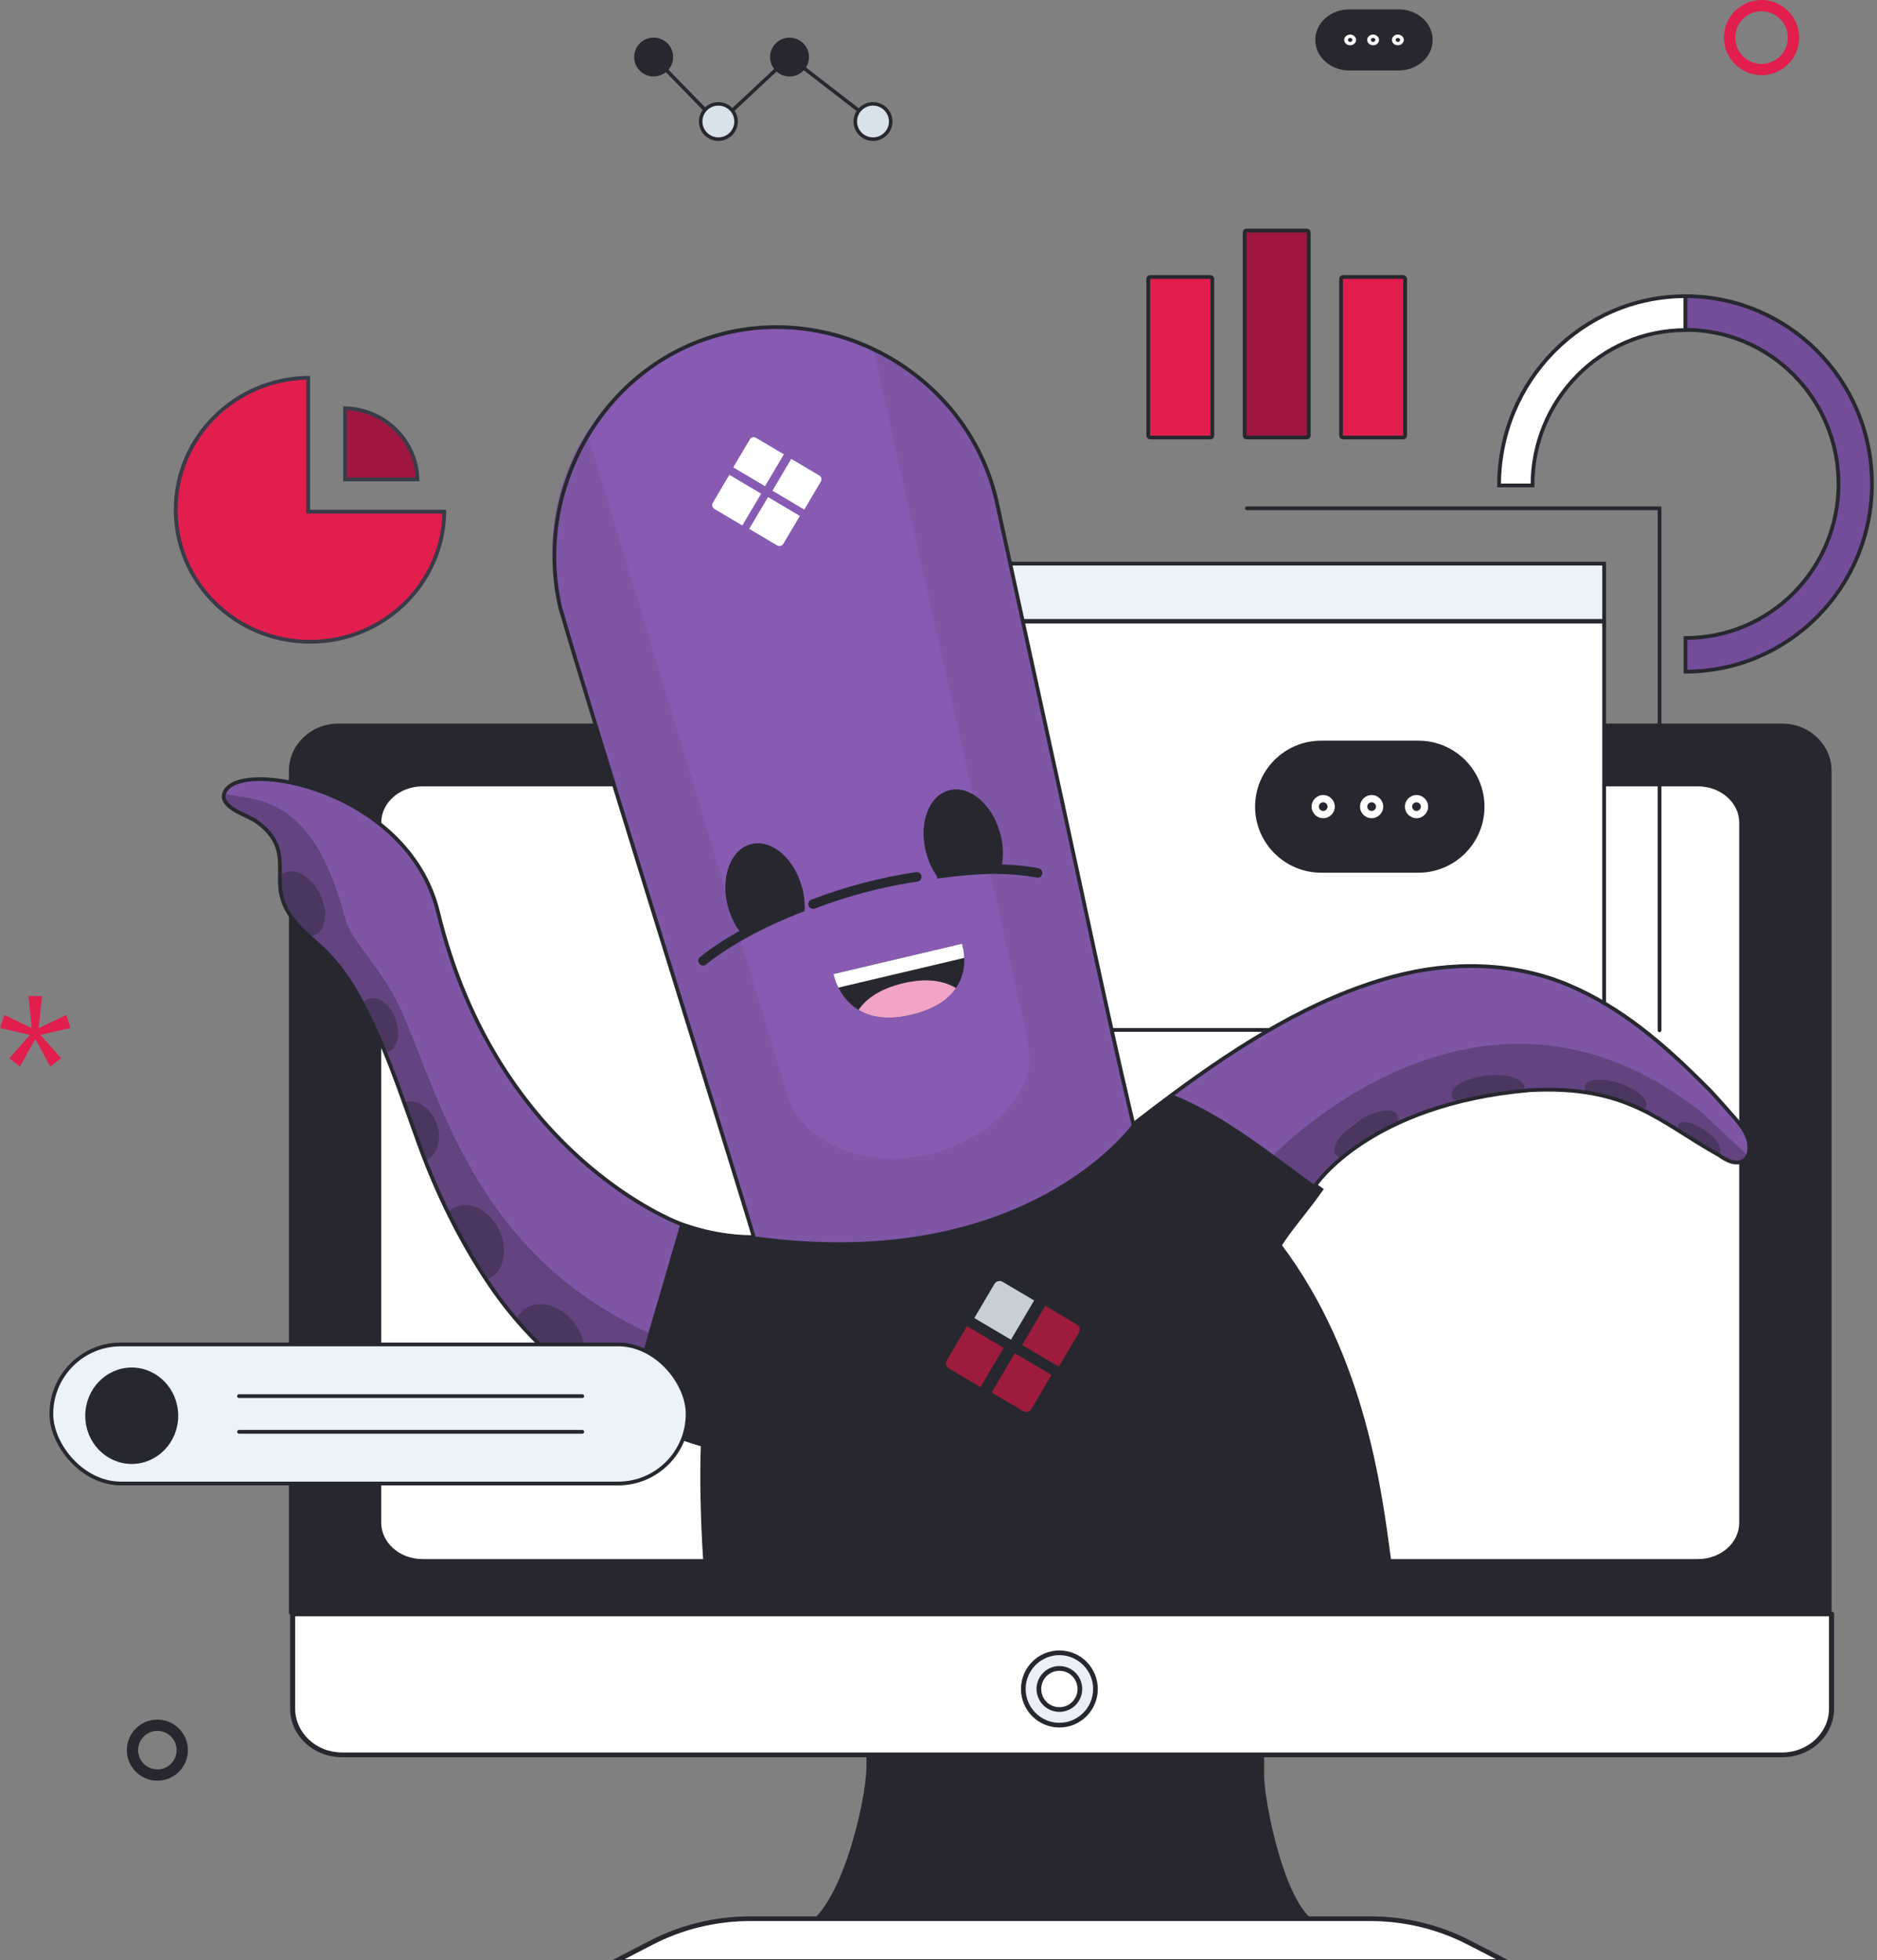 <svg width="499" height="521" viewBox="0 0 499 521" fill="none" xmlns="http://www.w3.org/2000/svg">
<rect x="0" y="0" width="499" height="521" fill="#808080" stroke="none"/>
<g clip-path="url(#clip0_2293_88295)">
<path d="M230.33 469.841C230.33 478.071 223.564 508.647 212.885 512.267L350.895 511.378C341.81 508.296 336.062 478.848 336.062 471.846V466.422H230.344V469.841H230.33Z" fill="#27282F"/>
<path d="M473.764 192.316H89.949C82.687 192.316 76.805 197.941 76.805 204.88V428.982H486.922V204.88C486.922 197.941 481.04 192.316 473.778 192.316H473.764Z" fill="#27282F"/>
<path d="M77.799 432.066V454.137C77.799 460.926 83.667 466.425 90.911 466.425H473.797C481.042 466.425 486.91 460.926 486.91 454.137V428.984H77.799V432.066Z" fill="white"/>
<path d="M473.798 467.062H90.912C83.306 467.062 77.131 461.262 77.131 454.148V428.995C77.131 428.645 77.425 428.369 77.799 428.369H486.924C487.298 428.369 487.592 428.645 487.592 428.995V454.148C487.592 461.275 481.403 467.062 473.811 467.062H473.798ZM78.468 429.609V454.135C78.468 460.573 84.055 465.797 90.912 465.797H473.798C480.668 465.797 486.242 460.561 486.242 454.135V429.609H78.468Z" fill="#27282F"/>
<path d="M451.428 415.017H112.299C105.88 415.017 100.682 410.408 100.682 404.733V218.672C100.682 212.998 105.88 208.389 112.299 208.389H451.428C457.846 208.389 463.045 212.998 463.045 218.672V404.733C463.045 410.408 457.846 415.017 451.428 415.017Z" fill="white"/>
<path d="M451.428 415.643H112.299C105.519 415.643 100.012 410.745 100.012 404.733V218.672C100.012 212.659 105.519 207.762 112.299 207.762H451.428C458.208 207.762 463.715 212.659 463.715 218.672V404.733C463.715 410.745 458.208 415.643 451.428 415.643ZM112.299 209.014C106.256 209.014 101.352 213.348 101.352 218.672V404.733C101.352 410.056 106.269 414.39 112.299 414.39H451.428C457.471 414.39 462.375 410.056 462.375 404.733V218.672C462.375 213.348 457.458 209.014 451.428 209.014H112.299Z" fill="#27282F"/>
<path d="M212.618 521.375H400.285L390.45 516.29C382.437 512.144 373.433 509.977 364.282 509.977H199.46C190.309 509.977 181.305 512.144 173.292 516.29L163.457 521.375H212.631H212.618Z" fill="white"/>
<path d="M400.285 522.001H163.444C163.135 522.001 162.868 521.813 162.801 521.525C162.72 521.249 162.854 520.961 163.122 520.823L172.957 515.738C181.05 511.554 190.215 509.35 199.46 509.35H364.282C373.527 509.35 382.692 511.554 390.785 515.738L400.62 520.823C400.888 520.961 401.022 521.249 400.941 521.525C400.861 521.8 400.593 522.001 400.298 522.001H400.285ZM166.043 520.748H397.699L390.128 516.84C382.236 512.757 373.299 510.602 364.282 510.602H199.46C190.443 510.602 181.506 512.757 173.614 516.84L166.043 520.748Z" fill="#27282F"/>
</g>
<circle cx="41.838" cy="465.178" r="6.617" stroke="#27282F" stroke-width="3"/>
<g clip-path="url(#clip1_2293_88295)">
<path d="M358.668 18.279H371.89C376.587 18.279 380.395 14.846 380.395 10.611C380.395 6.377 376.587 2.943 371.89 2.943H358.668C353.971 2.943 350.162 6.377 350.162 10.611C350.162 14.846 353.971 18.279 358.668 18.279Z" fill="#27282F"/>
<path d="M371.889 18.733H358.677C353.704 18.733 349.668 15.085 349.668 10.611C349.668 6.136 353.704 2.498 358.667 2.498H371.879C376.842 2.498 380.878 6.136 380.878 10.611C380.878 15.085 376.842 18.724 371.879 18.724L371.889 18.733ZM358.667 3.388C354.246 3.388 350.655 6.626 350.655 10.611C350.655 14.596 354.246 17.834 358.667 17.834H371.879C376.3 17.834 379.891 14.596 379.891 10.611C379.891 6.626 376.31 3.388 371.889 3.388H358.677H358.667Z" fill="#27282F"/>
<path d="M371.624 12.034C370.755 12.034 370.045 11.394 370.045 10.611C370.045 9.828 370.755 9.188 371.624 9.188C372.492 9.188 373.202 9.828 373.202 10.611C373.202 11.394 372.492 12.034 371.624 12.034ZM371.624 10.077C371.298 10.077 371.032 10.317 371.032 10.611C371.032 10.904 371.298 11.145 371.624 11.145C371.949 11.145 372.216 10.904 372.216 10.611C372.216 10.317 371.949 10.077 371.624 10.077Z" fill="white"/>
<path d="M358.934 12.034C358.066 12.034 357.355 11.394 357.355 10.611C357.355 9.828 358.066 9.188 358.934 9.188C359.803 9.188 360.513 9.828 360.513 10.611C360.513 11.394 359.803 12.034 358.934 12.034ZM358.934 10.077C358.609 10.077 358.342 10.317 358.342 10.611C358.342 10.904 358.609 11.145 358.934 11.145C359.26 11.145 359.526 10.904 359.526 10.611C359.526 10.317 359.26 10.077 358.934 10.077Z" fill="white"/>
<path d="M365.042 12.034C364.173 12.034 363.463 11.394 363.463 10.611C363.463 9.828 364.173 9.188 365.042 9.188C365.91 9.188 366.62 9.828 366.62 10.611C366.62 11.394 365.91 12.034 365.042 12.034ZM365.042 10.077C364.716 10.077 364.45 10.317 364.45 10.611C364.45 10.904 364.716 11.145 365.042 11.145C365.367 11.145 365.634 10.904 365.634 10.611C365.634 10.317 365.367 10.077 365.042 10.077Z" fill="white"/>
</g>
<g clip-path="url(#clip2_2293_88295)">
<path d="M81.922 100.408V135.495V135.995H82.422H118.134C117.862 155.136 101.985 170.586 82.422 170.586C62.69 170.586 46.707 154.867 46.707 135.495C46.707 116.288 62.42 100.671 81.922 100.408Z" fill="#E11E4D" stroke="#393B49"/>
<path d="M91.742 108.514C102.255 108.77 110.725 117.092 110.99 127.413H91.742V108.514Z" fill="#9F1741" stroke="#393B49"/>
</g>
<g clip-path="url(#clip3_2293_88295)">
<path d="M190.977 33.306C190.855 33.306 190.732 33.259 190.638 33.166L173.432 15.478C173.253 15.291 173.253 14.991 173.441 14.812C173.63 14.634 173.922 14.634 174.11 14.822L190.996 32.171L209.577 14.812C209.747 14.653 210.001 14.643 210.19 14.784L232.378 31.927C232.585 32.087 232.623 32.377 232.463 32.584C232.303 32.79 232.011 32.828 231.803 32.668L209.926 15.769L191.297 33.175C191.203 33.259 191.09 33.306 190.977 33.306Z" fill="#27282F"/>
<path d="M178.49 15.15C178.49 17.74 176.38 19.842 173.781 19.842C171.182 19.842 169.062 17.75 169.062 15.15C169.062 12.551 171.172 10.459 173.771 10.459C176.371 10.459 178.48 12.561 178.48 15.15H178.49Z" fill="#27282F"/>
<path d="M173.772 20.321C170.918 20.321 168.592 18.003 168.592 15.16C168.592 12.317 170.918 9.99 173.772 9.99C176.625 9.99 178.951 12.308 178.951 15.151C178.951 17.994 176.625 20.312 173.772 20.312V20.321ZM173.772 10.928C171.436 10.928 169.534 12.824 169.534 15.151C169.534 17.478 171.436 19.373 173.772 19.373C176.107 19.373 178.01 17.478 178.01 15.151C178.01 12.824 176.117 10.928 173.772 10.928Z" fill="#27282F"/>
<path d="M214.617 15.15C214.617 17.74 212.507 19.842 209.908 19.842C207.309 19.842 205.199 17.74 205.199 15.15C205.199 12.561 207.299 10.459 209.899 10.459C212.498 10.459 214.608 12.561 214.608 15.15H214.617Z" fill="#27282F"/>
<path d="M209.899 20.321C207.045 20.321 204.719 18.004 204.719 15.161C204.719 12.318 207.045 10 209.899 10C212.752 10 215.078 12.318 215.078 15.161C215.078 18.004 212.752 20.321 209.899 20.321ZM209.899 10.929C207.563 10.929 205.661 12.824 205.661 15.151C205.661 17.478 207.563 19.374 209.899 19.374C212.234 19.374 214.137 17.478 214.137 15.151C214.137 12.824 212.234 10.929 209.899 10.929Z" fill="#27282F"/>
<path d="M195.697 32.293C195.697 34.883 193.588 36.985 190.988 36.985C188.389 36.985 186.279 34.883 186.279 32.293C186.279 29.703 188.389 27.602 190.988 27.602C193.588 27.602 195.697 29.703 195.697 32.293Z" fill="#D8E2EA"/>
<path d="M190.979 37.464C188.125 37.464 185.799 35.146 185.799 32.303C185.799 29.46 188.125 27.143 190.979 27.143C193.832 27.143 196.158 29.46 196.158 32.303C196.158 35.146 193.832 37.464 190.979 37.464ZM190.979 28.072C188.643 28.072 186.741 29.967 186.741 32.294C186.741 34.621 188.643 36.516 190.979 36.516C193.314 36.516 195.217 34.621 195.217 32.294C195.217 29.967 193.314 28.072 190.979 28.072Z" fill="#27282F"/>
<path d="M236.805 32.293C236.805 34.883 234.695 36.985 232.096 36.985C229.496 36.985 227.387 34.883 227.387 32.293C227.387 29.703 229.496 27.602 232.096 27.602C234.695 27.602 236.805 29.703 236.805 32.293Z" fill="#D8E2EA"/>
<path d="M232.086 37.464C229.232 37.464 226.906 35.146 226.906 32.303C226.906 29.46 229.232 27.143 232.086 27.143C234.94 27.143 237.266 29.46 237.266 32.303C237.266 35.146 234.94 37.464 232.086 37.464ZM232.086 28.072C229.75 28.072 227.848 29.967 227.848 32.294C227.848 34.621 229.75 36.516 232.086 36.516C234.422 36.516 236.324 34.621 236.324 32.294C236.324 29.967 234.422 28.072 232.086 28.072Z" fill="#27282F"/>
</g>
<path d="M331.498 135.111H441.191V273.852" stroke="#27282F" stroke-linecap="round"/>
<rect x="244.646" y="149.811" width="181.821" height="15.227" fill="#EBF2F8" stroke="#27282F"/>
<rect x="244.646" y="165.227" width="181.821" height="108.532" fill="white" stroke="#27282F"/>
<path d="M398.529 129.028C398.529 101.245 420.719 78.725 448.094 78.725V87.739C425.623 87.739 407.411 106.223 407.411 129.028H398.529Z" fill="white" stroke="#27282F" stroke-miterlimit="10"/>
<path d="M448.092 178.521C475.467 178.521 497.657 156.182 497.657 128.623C497.657 101.063 475.467 78.725 448.092 78.725V87.666C470.563 87.666 488.775 106.001 488.775 128.623C488.775 151.244 470.563 169.58 448.092 169.58V178.521Z" fill="#734D99" stroke="#27282F" stroke-miterlimit="10"/>
<g clip-path="url(#clip4_2293_88295)">
<path d="M191.634 88.854C159.807 97.231 140.574 129.558 148.686 160.955C148.686 160.955 200.738 330.071 200.831 330.241C211.378 348.22 236.07 352.75 259.149 346.669C283.919 340.154 302.05 320.825 301.445 300.147C301.275 298.457 299.848 290.716 299.537 289.32C299.522 289.227 296.203 276.553 296.187 276.46L264.33 130.489C256.047 99.154 223.46 80.477 191.634 88.854Z" fill="#875BB2"/>
<path d="M301.461 300.147C301.291 298.456 299.864 290.715 299.553 289.319C299.538 289.226 296.219 276.553 296.203 276.459L264.346 130.488C259.708 112.975 247.486 99.417 232.053 92.312L272.318 272.55C272.349 272.721 272.38 272.861 272.426 273.016C272.69 274.319 273.528 278.879 273.838 280.849C273.621 291.925 262.655 302.706 247.393 306.709C232.891 310.525 217.319 305.592 211.177 295.245C211.068 295.043 210.944 294.857 210.82 294.671C210.386 293.74 209.641 291.894 209.362 291.088C209.331 290.979 168.958 157.371 156.054 114.883C147.647 128.177 144.499 144.682 148.702 160.939C148.702 160.939 200.754 330.055 200.847 330.225C211.394 348.204 236.086 352.734 259.165 346.653C283.935 340.138 302.066 320.809 301.461 300.131V300.147Z" fill="#7E56A5"/>
<path d="M301.105 298.736C301.105 298.736 273.016 338.308 201.158 328.691C201.158 328.691 182.67 342.341 187.447 415.079H369.365C365.999 390.321 359.144 327.295 301.105 298.736Z" fill="#27282F"/>
<path d="M336.592 308.957C336.592 308.957 392.226 248.04 452.313 295.617L464.736 307.266C464.736 307.266 462.922 310.803 458.082 307.778C453.243 304.753 446.264 299.309 429.916 292.219C413.568 285.146 379.803 294.965 379.803 294.965C379.803 294.965 355.095 304.878 349.93 314.65L347.34 318.172L336.576 308.957H336.592Z" fill="#4A365F"/>
<path d="M345.386 269.572C342.687 270.968 340.128 272.644 337.507 274.195C331.613 277.453 321.78 282.246 311.667 290.933C303.896 297.588 334.002 308.725 337.507 310.913C344.44 315.241 368.543 288.575 376.282 289.351C390.226 290.762 406.806 275.87 420.207 280.012C428.675 282.634 433.67 287.815 441.456 292.065C449.226 296.316 460.223 306.911 464.767 307.252C466.179 303.498 463.402 299.713 460.905 296.843C458.951 294.594 456.966 292.391 454.965 290.188C454.5 289.661 454.965 290.188 452.856 288.079C438.509 273.078 420.765 259.97 400.214 257.1C395.639 256.464 390.986 256.34 386.379 256.682C381.773 257.023 377.166 257.783 372.668 258.9C368.17 260.017 363.657 261.475 359.299 263.181C354.94 264.888 350.659 266.827 346.487 268.952C346.177 269.107 345.867 269.278 345.557 269.448L345.401 269.572H345.386ZM407.302 273.373C408.419 273.373 409.52 273.28 410.575 273.14C409.52 273.28 408.419 273.357 407.302 273.373ZM420.114 269.727C420.827 269.231 421.494 268.688 422.068 268.114C421.479 268.688 420.827 269.231 420.114 269.727Z" fill="#7E56A5"/>
<path fill-rule="evenodd" clip-rule="evenodd" d="M203.391 129.217L208.4 120.763L200.955 116.358C200.397 116.032 199.684 116.218 199.342 116.776L194.938 124.222L203.391 129.233V129.217Z" fill="white"/>
<path fill-rule="evenodd" clip-rule="evenodd" d="M213.814 135.437L218.219 127.991C218.545 127.433 218.359 126.719 217.8 126.378L210.355 121.973L205.346 130.427L213.799 135.437H213.814Z" fill="white"/>
<path fill-rule="evenodd" clip-rule="evenodd" d="M197.342 139.672L202.352 131.218L193.899 126.207L189.494 133.653C189.169 134.211 189.355 134.925 189.913 135.266L197.358 139.672H197.342Z" fill="white"/>
<path fill-rule="evenodd" clip-rule="evenodd" d="M208.23 144.574L212.635 137.128L204.182 132.117L199.172 140.571L206.617 144.977C207.175 145.303 207.889 145.117 208.23 144.558V144.574Z" fill="white"/>
<path d="M251.719 361.562L257.078 352.495L266.825 358.257L260.661 368.687L252.276 363.729C251.528 363.287 251.277 362.31 251.719 361.562Z" fill="#9D1C3B"/>
<path d="M259.016 350.324L264.375 341.257C264.817 340.509 265.794 340.258 266.542 340.7L274.927 345.658L268.762 356.087L259.016 350.324Z" fill="#C5CFD4"/>
<path d="M263.623 370.115L269.787 359.686L279.534 365.449L274.175 374.516C273.733 375.264 272.756 375.515 272.008 375.073L263.623 370.115Z" fill="#9D1C3B"/>
<path d="M271.73 357.502L277.895 347.073L286.28 352.03C287.027 352.472 287.278 353.45 286.836 354.198L281.477 363.265L271.73 357.502Z" fill="#9D1C3B"/>
<path d="M213.225 235.803C213.814 237.99 214.016 240.131 213.907 242.163C208.324 244.304 203.19 246.677 198.661 249.143C198.583 249.205 198.506 249.267 198.413 249.314C194.272 251.594 190.689 253.952 187.711 256.341C187.571 256.465 187.416 256.543 187.245 256.589C186.765 256.713 186.253 256.558 185.927 256.155C185.477 255.612 185.57 254.821 186.113 254.371C189.029 252.013 192.55 249.686 196.552 247.453C195.264 245.669 194.241 243.528 193.589 241.139C191.48 233.352 194.147 225.859 199.576 224.386C205.005 222.912 211.1 228.031 213.209 235.803H213.225Z" fill="#27282F"/>
<path d="M202.554 234.671C201.376 230.327 197.87 227.489 194.737 228.326C192.83 231.568 192.287 236.3 193.605 241.139C193.745 241.667 193.915 242.179 194.101 242.675C195.575 243.963 197.343 244.568 199.003 244.102C202.151 243.249 203.749 239.014 202.554 234.655V234.671Z" fill="#27282F"/>
<path d="M277.095 232.25C277.002 232.746 276.63 233.119 276.18 233.243C276.009 233.289 275.823 233.305 275.622 233.258C272.023 232.576 267.867 232.25 263.214 232.265C263.167 232.265 263.136 232.265 263.105 232.265C258.716 232.405 254.047 232.824 249.177 233.537L249.084 232.917C247.89 231.18 246.897 229.116 246.277 226.821C244.167 219.033 246.835 211.541 252.264 210.067C257.692 208.594 263.788 213.713 265.897 221.484C266.688 224.385 266.796 227.239 266.347 229.768C269.899 229.877 273.171 230.202 276.072 230.761C276.754 230.9 277.204 231.567 277.08 232.25H277.095Z" fill="#27282F"/>
<path d="M244.974 232.886C245.067 233.522 244.664 234.127 244.059 234.283C244.013 234.283 243.951 234.314 243.904 234.314C234.877 235.632 225.276 238.145 216.622 241.496C215.955 241.728 215.226 241.418 214.978 240.767C214.73 240.1 215.055 239.371 215.707 239.122C224.532 235.71 234.319 233.15 243.547 231.801C244.245 231.708 244.881 232.188 244.974 232.886Z" fill="#27282F"/>
<path d="M248.65 212.767C248.494 212.798 248.339 212.845 248.2 212.876C245.78 215.963 244.881 220.989 246.152 226.232C247.579 228.155 249.596 229.21 251.581 228.853C254.792 228.264 256.73 224.2 255.924 219.748C255.117 215.296 251.86 212.178 248.65 212.752V212.767Z" fill="#27282F"/>
<path d="M242.182 269.713C224.283 273.932 221.615 258.901 221.615 258.901L255.753 250.85C255.753 250.85 260.763 265.338 242.182 269.713Z" fill="#27282F"/>
<path d="M228.254 268.424C230.224 265.523 233.822 262.824 240.212 261.319C246.602 259.815 251.054 260.761 254.14 262.623C252.17 265.523 248.572 268.222 242.182 269.727C235.792 271.232 231.34 270.286 228.254 268.424Z" fill="#F1A4C8"/>
<path d="M221.6 258.901L255.737 250.85L256.125 252.525C256.218 253.099 256.311 253.812 256.342 254.604L222.887 262.499C221.894 260.498 221.6 258.916 221.6 258.916V258.901Z" fill="white"/>
<path d="M201.358 328.767C201.358 328.767 185.243 330.008 168.834 319.227L145.336 358.659C145.336 358.659 176.682 386.317 195.31 385.061L201.358 328.767Z" fill="#27282F"/>
<path d="M452.328 295.617C392.227 248.04 336.607 308.957 336.607 308.957L347.371 318.172L349.962 314.65C351.202 312.308 353.591 309.95 356.476 307.716C355.84 307.561 355.328 307.266 355.033 306.817C353.793 304.909 356.445 300.968 360.958 298.037C365.472 295.105 370.14 294.283 371.381 296.206C371.815 296.873 371.769 297.788 371.335 298.828C376.143 296.454 379.834 294.981 379.834 294.981C379.834 294.981 382.905 294.096 387.62 293.042C386.628 292.514 386.007 291.847 385.914 291.056C385.666 288.807 389.792 286.495 395.143 285.89C400.494 285.285 405.038 286.635 405.286 288.884C405.333 289.303 405.224 289.738 404.976 290.156C410.606 289.598 416.422 289.427 421.634 290.094C421.339 289.536 421.246 289.008 421.401 288.543C422.022 286.713 426.163 286.464 430.645 287.985C435.128 289.505 438.261 292.235 437.625 294.065C437.454 294.546 437.035 294.919 436.446 295.182C440.339 297.044 443.565 298.766 446.295 300.317C446.078 299.696 446.062 299.169 446.326 298.781C447.163 297.587 450.281 298.347 453.29 300.472C456.283 302.597 458.036 305.281 457.199 306.475C457.074 306.646 456.904 306.77 456.702 306.863C457.183 307.189 457.664 307.484 458.114 307.763C462.937 310.788 464.767 307.251 464.767 307.251L452.344 295.601L452.328 295.617Z" fill="#634481"/>
<path d="M180.886 325.278C180.886 325.278 132.262 307.578 116.457 242.473C108.469 209.587 63.381 201.365 59.69 210.673C57.224 216.909 75.882 215.885 74.362 231.056C72.982 244.753 84.863 250.369 88.445 254.588C111.509 281.626 110.02 344.715 166.523 374.39L180.886 325.278Z" fill="#7E56A5"/>
<path d="M106.934 269.371C101.304 256.465 93.471 250.989 91.594 243.76C83.048 211.045 68.205 212.906 59.581 211.045C57.968 216.878 75.867 216.195 74.378 231.071C72.998 244.769 84.878 250.384 88.461 254.604C111.525 281.642 110.036 344.73 166.539 374.405L172.402 354.332C127.128 333.53 117.651 293.958 106.949 269.387L106.934 269.371Z" fill="#4A365F"/>
<path d="M172.386 354.317C127.112 333.515 117.636 293.943 106.934 269.371C101.304 256.465 93.471 250.989 91.594 243.76C83.048 211.045 68.205 212.906 59.581 211.045C57.968 216.878 75.867 216.195 74.378 231.071C74.316 231.769 74.285 232.436 74.269 233.088C74.642 232.638 75.076 232.281 75.603 232.018C78.566 230.544 82.8 233.057 85.049 237.618C87.314 242.178 86.74 247.065 83.777 248.523C83.25 248.786 82.676 248.911 82.071 248.942C84.599 251.253 87.112 253.037 88.446 254.604C91.424 258.094 93.998 262.189 96.325 266.734C96.744 266.145 97.287 265.71 97.938 265.478C100.466 264.531 103.692 266.936 105.135 270.814C106.577 274.708 105.709 278.617 103.18 279.563C102.839 279.687 102.482 279.749 102.11 279.765C103.801 284.03 105.429 288.498 107.12 293.121C107.182 293.09 107.244 293.059 107.306 293.043C110.548 291.833 114.456 294.3 116.038 298.566C117.62 302.816 116.286 307.252 113.045 308.462C112.998 308.478 112.952 308.493 112.905 308.509C114.735 313.147 116.721 317.816 118.923 322.455C119.497 321.803 120.179 321.26 120.97 320.888C124.972 318.995 130.23 321.71 132.712 326.953C135.193 332.196 133.968 337.998 129.982 339.89C129.641 340.061 129.284 340.17 128.912 340.263C131.393 344.001 134.139 347.647 137.163 351.152C137.659 349.818 138.466 348.686 139.614 347.864C143.429 345.149 149.385 347.011 152.952 352.021C156.411 356.892 156.302 362.926 152.782 365.734C156.954 368.852 161.514 371.768 166.539 374.405L172.402 354.332L172.386 354.317Z" fill="#634481"/>
<path d="M337.91 335.035C337.197 336.54 336.095 336.648 334.374 336.772L301.244 298.876C304.796 296.099 308.27 293.446 311.682 290.918C326.495 296.89 337.91 306.834 351.218 316.157C346.006 323.587 341.074 328.411 337.926 335.035H337.91Z" fill="#27282F"/>
<path d="M460.89 296.843C458.951 294.594 456.95 292.391 454.949 290.188C454.484 289.661 454.949 290.188 452.84 288.078C442.386 277.623 431.172 267.928 417.446 262.018C402.556 255.611 385.929 255.409 370.404 259.567C348.969 265.306 329.317 277.871 311.683 290.917C308.286 293.43 304.827 296.067 301.291 298.813C294.392 269.689 287.968 238.625 282.229 212.363C276.49 186.1 270.767 159.838 265.028 133.591C257.893 100.969 223.833 80.384 191.634 88.853C160.288 97.106 141.692 130.333 148.95 161.544C156.034 186.355 197.242 317.802 200.397 328.798C197.792 328.845 190.114 328.659 180.87 325.262C180.374 325.075 132.184 307.236 116.457 242.457C108.469 209.586 63.381 201.364 59.69 210.672C59.643 210.796 59.612 210.92 59.566 211.044C59.566 211.075 59.566 211.106 59.55 211.153C59.535 211.246 59.519 211.323 59.504 211.416C59.504 211.509 59.473 211.603 59.473 211.68C59.473 211.758 59.473 211.851 59.473 211.928C59.473 212.006 59.473 212.099 59.504 212.177C59.504 212.254 59.535 212.332 59.566 212.409C59.581 212.487 59.612 212.564 59.643 212.642C59.674 212.719 59.705 212.797 59.752 212.859C59.783 212.937 59.829 212.999 59.876 213.076C59.922 213.154 59.969 213.216 60.031 213.293C62.016 215.899 65.894 216.691 68.515 218.599C70.779 220.243 72.749 222.43 73.68 225.067C75.169 229.333 73.773 233.94 74.874 238.268C76.224 243.558 80.179 247.157 84.134 250.585C88.492 254.37 91.982 258.931 94.836 263.926C102.032 276.599 106.468 290.576 111.432 304.211C116.193 317.304 122.506 330.148 130.338 341.689C136.853 351.276 144.964 359.714 154.239 366.648C163.514 373.582 175.318 380.92 186.811 384.022C186.531 392.942 186.687 403.211 187.462 415.093H369.38C367.007 397.611 362.866 361.033 340.206 331.001C343.23 326.239 347.139 322.004 351.233 316.171C350.706 315.799 350.194 315.442 349.682 315.07C349.682 315.07 363.797 293.505 406.65 289.769C432.735 288.368 441.119 298.174 456.733 306.879C458.393 307.965 460.3 309.315 462.394 308.927C464.69 308.493 465.264 306.197 465.015 304.165C464.69 301.419 462.89 299.139 461.138 297.107C461.06 297.029 460.998 296.936 460.921 296.858L460.89 296.843Z" stroke="#27282F" stroke-miterlimit="10"/>
</g>
<circle cx="468.307" cy="9.99" r="8.49" stroke="#E11E4D" stroke-width="3"/>
<rect x="13.654" y="357.34" width="169.156" height="36.968" rx="18.484" fill="#EBF2F8" stroke="#27282F"/>
<path d="M46.877 376.299C46.877 383.117 41.552 388.613 35.02 388.613C28.488 388.613 23.162 383.117 23.162 376.299C23.162 369.48 28.488 363.984 35.02 363.984C41.552 363.984 46.877 369.48 46.877 376.299Z" fill="#27282F" stroke="#27282F"/>
<path d="M63.537 371.08H154.794" stroke="#27282F" stroke-linecap="round"/>
<path d="M63.537 380.57H154.794" stroke="#27282F" stroke-linecap="round"/>
<rect x="305.262" y="73.619" width="17.035" height="42.663" rx="0.5" fill="#E11E4D" stroke="#27282F"/>
<rect x="356.52" y="73.619" width="17.035" height="42.663" rx="0.5" fill="#E11E4D" stroke="#27282F"/>
<rect x="330.889" y="61.279" width="17.035" height="55.003" rx="0.5" fill="#9F1741" stroke="#27282F"/>
<path d="M291.226 448.913C291.226 454.227 286.936 458.528 281.635 458.528C276.335 458.528 272.045 454.227 272.045 448.913C272.045 443.598 276.335 439.297 281.635 439.297C286.936 439.297 291.226 443.598 291.226 448.913Z" fill="#EBF0F6"/>
<path d="M281.638 459.163C276.001 459.163 271.424 454.574 271.424 448.922C271.424 443.271 276.001 438.682 281.638 438.682C287.275 438.682 291.852 443.271 291.852 448.922C291.852 454.574 287.275 459.163 281.638 459.163ZM281.638 439.932C276.687 439.932 272.671 443.971 272.671 448.922C272.671 453.874 276.699 457.913 281.638 457.913C286.577 457.913 290.605 453.874 290.605 448.922C290.605 443.971 286.577 439.932 281.638 439.932Z" fill="#27282F"/>
<path d="M287.074 448.915C287.074 451.929 284.642 454.38 281.624 454.38C278.606 454.38 276.174 451.941 276.174 448.915C276.174 445.889 278.606 443.451 281.624 443.451C284.642 443.451 287.074 445.889 287.074 448.915Z" fill="white"/>
<path d="M281.636 455.003C278.294 455.003 275.562 452.277 275.562 448.914C275.562 445.55 278.281 442.824 281.636 442.824C284.991 442.824 287.71 445.55 287.71 448.914C287.71 452.277 284.991 455.003 281.636 455.003ZM281.636 444.087C278.98 444.087 276.81 446.25 276.81 448.926C276.81 451.602 278.967 453.765 281.636 453.765C284.305 453.765 286.463 451.602 286.463 448.926C286.463 446.25 284.305 444.087 281.636 444.087Z" fill="#27282F"/>
<path d="M377.073 231H351.244C342.069 231 334.629 223.573 334.629 214.415C334.629 205.257 342.069 197.83 351.244 197.83H377.073C386.249 197.83 393.689 205.257 393.689 214.415C393.689 223.573 386.249 231 377.073 231Z" fill="#27282F"/>
<path d="M377.074 231.959H351.245C341.55 231.959 333.666 224.09 333.666 214.412C333.666 204.734 341.55 196.865 351.245 196.865H377.074C386.77 196.865 394.654 204.734 394.654 214.412C394.654 224.09 386.77 231.959 377.074 231.959ZM351.245 198.77C342.61 198.77 335.594 205.773 335.594 214.393C335.594 223.013 342.61 230.016 351.245 230.016H377.074C385.71 230.016 392.726 223.013 392.726 214.393C392.726 205.773 385.71 198.77 377.074 198.77H351.245Z" fill="#27282F"/>
<path d="M351.77 217.475C350.073 217.475 348.686 216.09 348.686 214.397C348.686 212.704 350.073 211.318 351.77 211.318C353.466 211.318 354.854 212.704 354.854 214.397C354.854 216.09 353.466 217.475 351.77 217.475ZM351.77 213.242C351.134 213.242 350.613 213.762 350.613 214.397C350.613 215.032 351.134 215.551 351.77 215.551C352.406 215.551 352.926 215.032 352.926 214.397C352.926 213.762 352.406 213.242 351.77 213.242Z" fill="white"/>
<path d="M376.576 217.475C374.88 217.475 373.492 216.09 373.492 214.397C373.492 212.704 374.88 211.318 376.576 211.318C378.273 211.318 379.66 212.704 379.66 214.397C379.66 216.09 378.273 217.475 376.576 217.475ZM376.576 213.242C375.94 213.242 375.42 213.762 375.42 214.397C375.42 215.032 375.94 215.551 376.576 215.551C377.212 215.551 377.733 215.032 377.733 214.397C377.733 213.762 377.212 213.242 376.576 213.242Z" fill="white"/>
<path d="M364.647 217.475C362.95 217.475 361.562 216.09 361.562 214.397C361.562 212.704 362.95 211.318 364.647 211.318C366.343 211.318 367.731 212.704 367.731 214.397C367.731 216.09 366.343 217.475 364.647 217.475ZM364.647 213.242C364.01 213.242 363.49 213.762 363.49 214.397C363.49 215.032 364.01 215.551 364.647 215.551C365.283 215.551 365.803 215.032 365.803 214.397C365.803 213.762 365.283 213.242 364.647 213.242Z" fill="white"/>
<path d="M18.728 273.232L10.751 275.066L16.246 281.287L13.358 283.48L9.37 276.159L5.319 283.48L2.486 281.287L7.981 275.066L0.004 273.232L1.159 269.751L8.441 273.287L7.575 264.748H11.157L10.291 273.287L17.635 269.751L18.736 273.232H18.728Z" fill="#E11E4D"/>
<defs>
<clipPath id="clip0_2293_88295">
<rect width="411.457" height="329.684" fill="white" transform="translate(76.135 192.316)"/>
</clipPath>
<clipPath id="clip1_2293_88295">
<rect width="31.22" height="16.234" fill="white" transform="translate(349.668 2.498)"/>
</clipPath>
<clipPath id="clip2_2293_88295">
<rect width="72.43" height="71.182" fill="white" transform="translate(46.207 99.904)"/>
</clipPath>
<clipPath id="clip3_2293_88295">
<rect width="68.684" height="27.474" fill="white" transform="translate(168.592 9.99)"/>
</clipPath>
<clipPath id="clip4_2293_88295">
<rect width="407.109" height="329.684" fill="white" transform="translate(58.697 86.17)"/>
</clipPath>
</defs>
</svg>
